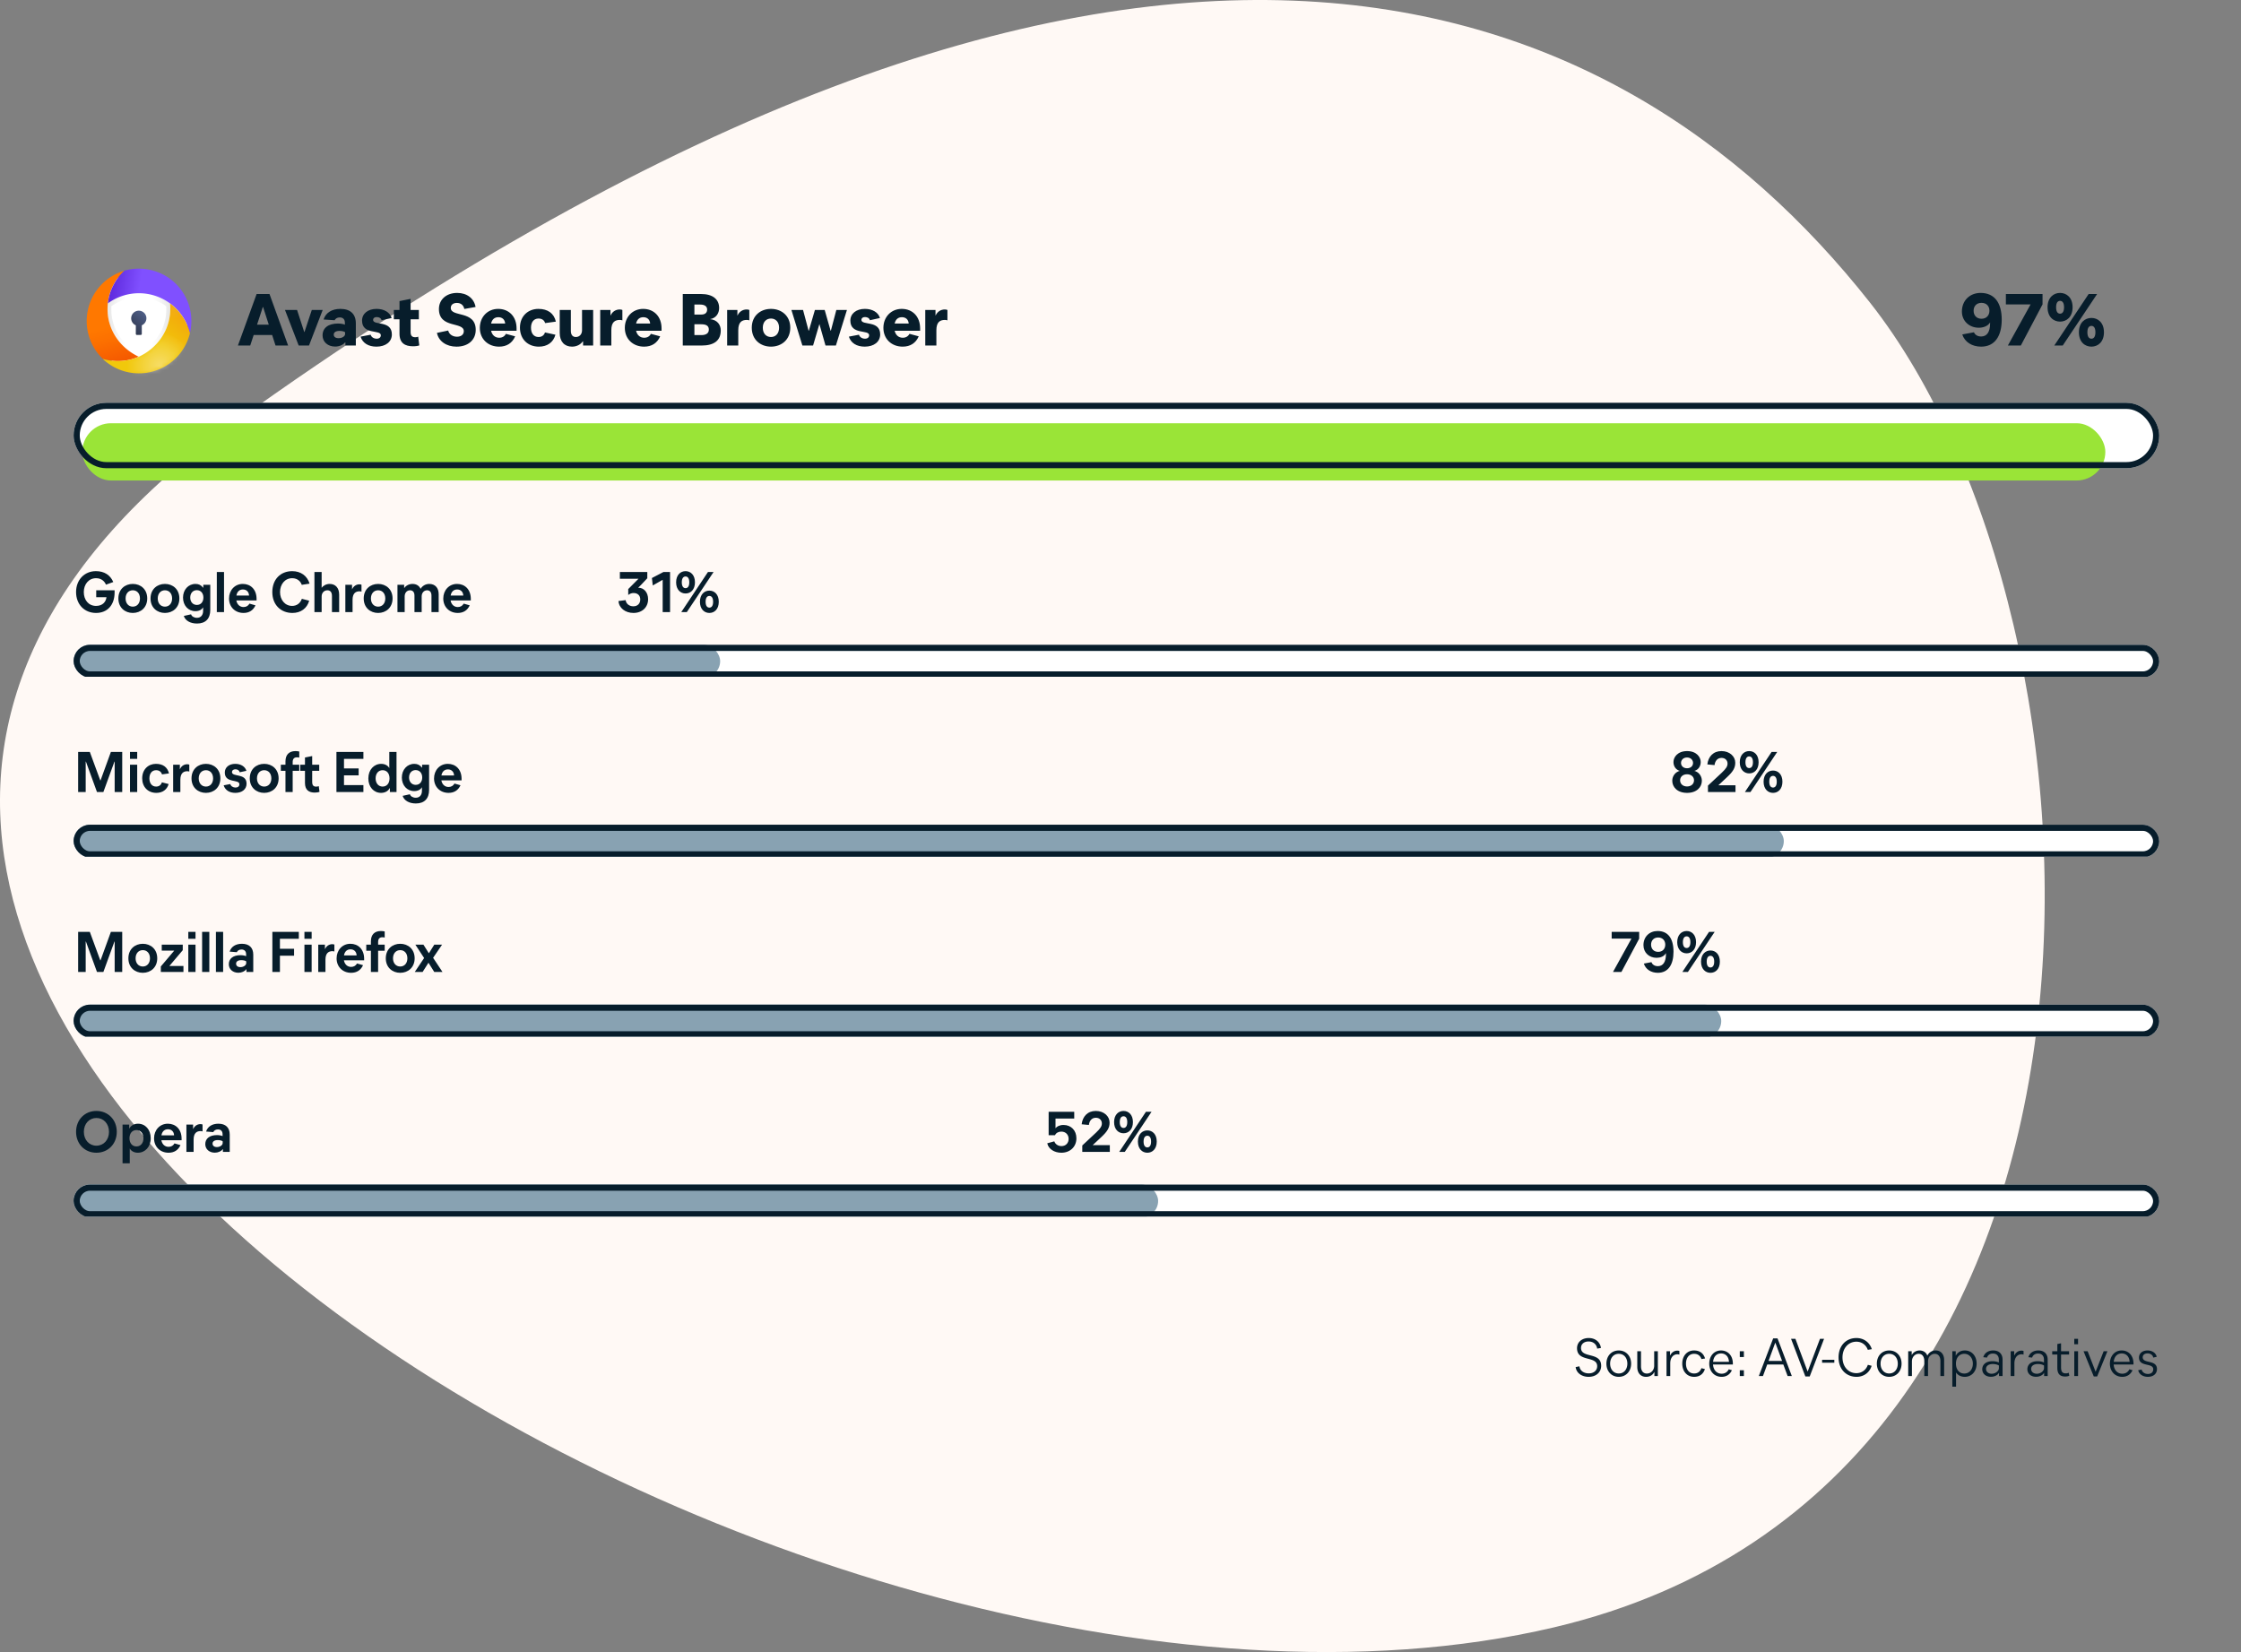 <svg width="548" height="404" fill="none" xmlns="http://www.w3.org/2000/svg"><rect width="100%" height="100%" fill="#808080" stroke="none"/><path d="M380.027 397.954C529.688 362.67 519.161 152.395 457.22 73.928 395.278-4.539 276.593-54.202 56.99 103.555c-189.233 135.938 138.024 338.016 323.037 294.399z" fill="#FFF9F5"/><path d="M484.323 71.63c-2.628 0-4.572 1.854-4.572 4.554 0 2.358 1.854 3.96 4.122 3.96 1.008 0 2.196-.324 2.772-1.296v.216c0 2.106-.756 3.222-2.196 3.222-1.008 0-1.548-.54-1.764-1.026l-2.844.522c.594 1.854 2.376 2.988 4.608 2.988 3.33 0 5.04-2.556 5.04-6.606 0-4.086-1.746-6.534-5.166-6.534zm.216 2.43c1.224 0 1.944.81 1.944 1.926 0 1.134-.72 1.962-1.944 1.962-1.206 0-1.926-.828-1.926-1.962 0-1.116.72-1.926 1.926-1.926zm14.93-2.16h-8.964v2.538h6.048L490.991 84.5h3.168l5.31-10.062V71.9zm4.291 6.75c1.566 0 3.06-1.116 3.06-3.51 0-2.394-1.494-3.51-3.06-3.51-1.584 0-3.06 1.116-3.06 3.51 0 2.394 1.476 3.51 3.06 3.51zm9.054-6.75h-2.07l-8.406 12.6h2.07l8.406-12.6zm-9.054 4.806c-.522 0-.972-.378-.972-1.566 0-1.188.45-1.566.972-1.566.504 0 .972.378.972 1.566 0 1.188-.468 1.566-.972 1.566zm7.668 8.064c1.566 0 3.06-1.116 3.06-3.51 0-2.394-1.494-3.51-3.06-3.51-1.584 0-3.06 1.116-3.06 3.51 0 2.394 1.476 3.51 3.06 3.51zm0-1.944c-.522 0-.99-.378-.99-1.566 0-1.188.468-1.566.99-1.566.504 0 .972.378.972 1.566 0 1.188-.468 1.566-.972 1.566zM70.456 84.5l-4.554-12.6h-3.15L58.18 84.5h3.006l.846-2.574h4.518l.828 2.574h3.078zm-6.12-9.414l1.386 4.302H62.86l1.404-4.302h.072zM75.56 84.5l3.348-8.694h-2.664l-1.782 5.364h-.072l-1.746-5.364h-2.952L73.04 84.5h2.52zm11.454 0v-5.418c0-2.286-1.332-3.546-3.78-3.546-2.088 0-3.582.936-4.104 2.592l2.7.18c.18-.36.594-.684 1.242-.684.792 0 1.26.468 1.26 1.26v.522c-.27-.162-1.008-.288-1.692-.288-2.34 0-3.762 1.062-3.762 2.898 0 1.602 1.278 2.736 3.096 2.736.954 0 1.98-.414 2.412-1.026h.072v.774h2.556zm-5.4-2.682c0-.558.522-.9 1.404-.9.594 0 1.17.144 1.368.324v.45c0 .54-.72 1.008-1.584 1.008-.756 0-1.188-.324-1.188-.882zm10.43 2.952c2.268 0 3.78-1.188 3.78-2.988 0-3.546-4.59-2.106-4.59-3.564 0-.414.342-.684.882-.684.612 0 1.08.288 1.188.774l2.466-.54c-.396-1.368-1.818-2.232-3.69-2.232-2.124 0-3.546 1.17-3.546 2.862 0 3.582 4.59 2.124 4.59 3.582 0 .522-.378.846-1.008.846-.72 0-1.314-.396-1.476-.972l-2.466.468c.486 1.566 1.908 2.448 3.87 2.448zm8.959-.09c.666 0 1.206-.09 1.53-.216l-.27-2.142c-.18.09-.396.144-.702.144-.756 0-1.152-.306-1.152-1.278v-3.114h2.016v-2.268h-2.016v-2.718l-2.718.54v2.178h-1.386v2.268h1.386v3.528c0 2.322 1.368 3.078 3.312 3.078zm10.631.09c2.844 0 4.698-1.638 4.698-4.104 0-4.842-6.102-3.024-6.102-5.364 0-.756.576-1.224 1.494-1.224.972 0 1.62.54 1.818 1.476l2.754-.486c-.378-2.088-2.088-3.438-4.5-3.438-2.646 0-4.464 1.62-4.464 3.942 0 4.842 6.084 3.024 6.084 5.418 0 .81-.648 1.35-1.674 1.35-1.08 0-1.944-.612-2.142-1.512l-2.754.576c.414 2.052 2.322 3.366 4.788 3.366zm14.342-2.52l-2.268-.612c-.306.612-.882.954-1.638.954-1.008 0-1.746-.648-1.98-1.71h6.228v-.558c0-2.97-1.908-4.788-4.5-4.788-2.556 0-4.482 1.944-4.482 4.644 0 2.718 1.998 4.59 4.716 4.59 1.854 0 3.204-.864 3.924-2.52zm-4.104-4.68c.9 0 1.584.54 1.656 1.548h-3.438c.234-1.062.882-1.548 1.782-1.548zm9.773-2.034c-2.412 0-4.5 1.674-4.5 4.59 0 2.79 1.908 4.644 4.626 4.644 2.034 0 3.528-1.026 4.05-2.916l-2.556-.558c-.198.666-.756 1.116-1.566 1.116-1.188 0-1.854-.9-1.854-2.268 0-1.35.666-2.25 1.854-2.25.81 0 1.404.414 1.602 1.116l2.628-.36c-.468-2.034-1.98-3.114-4.284-3.114zm13.401 8.964v-8.694h-2.718v4.95c0 1.026-.666 1.656-1.512 1.656-.774 0-1.224-.504-1.224-1.512v-5.094h-2.718v5.634c0 2.088 1.152 3.33 3.006 3.33 1.206 0 2.142-.576 2.61-1.278h.09V84.5h2.466zm1.726-8.694V84.5h2.718v-3.762c0-1.98.9-2.502 2.07-2.502.252 0 .468.036.63.108v-2.538c-.126-.072-.342-.126-.648-.126-.972 0-1.8.522-2.232 1.458h-.036v-1.332h-2.502zm14.659 6.444l-2.268-.612c-.306.612-.882.954-1.638.954-1.008 0-1.746-.648-1.98-1.71h6.228v-.558c0-2.97-1.908-4.788-4.5-4.788-2.556 0-4.482 1.944-4.482 4.644 0 2.718 1.998 4.59 4.716 4.59 1.854 0 3.204-.864 3.924-2.52zm-4.104-4.68c.9 0 1.584.54 1.656 1.548h-3.438c.234-1.062.882-1.548 1.782-1.548zm18.526-2.25c0-2.124-1.548-3.42-4.392-3.42h-4.5v12.6h4.572c3.15 0 4.716-1.278 4.716-3.69 0-1.368-.828-2.592-2.628-2.772 1.458-.216 2.232-1.404 2.232-2.718zm-4.662-.846c1.278 0 1.728.558 1.728 1.224 0 .738-.45 1.224-1.422 1.224h-1.692v-2.448h1.386zm2.142 6.138c0 .864-.648 1.332-1.836 1.332h-1.692v-2.646h1.674c1.278 0 1.854.414 1.854 1.314zm4.482-4.806V84.5h2.718v-3.762c0-1.98.9-2.502 2.07-2.502.252 0 .468.036.63.108v-2.538c-.126-.072-.342-.126-.648-.126-.972 0-1.8.522-2.232 1.458h-.036v-1.332h-2.502zm6.019 4.338c0 2.952 2.16 4.626 4.698 4.626 2.556 0 4.716-1.692 4.716-4.626s-2.16-4.608-4.716-4.608c-2.538 0-4.698 1.656-4.698 4.608zm2.7 0c0-1.404.828-2.25 1.998-2.25 1.152 0 1.98.846 1.98 2.25 0 1.422-.828 2.268-1.98 2.268-1.17 0-1.998-.846-1.998-2.268zm17.869 4.356l2.7-8.694h-2.592l-1.332 5.058h-.072l-1.44-5.058h-2.394l-1.476 5.058h-.072l-1.35-5.058h-2.844l2.682 8.694h2.61l1.548-5.256 1.494 5.256h2.538zm7.049.27c2.268 0 3.78-1.188 3.78-2.988 0-3.546-4.59-2.106-4.59-3.564 0-.414.342-.684.882-.684.612 0 1.08.288 1.188.774l2.466-.54c-.396-1.368-1.818-2.232-3.69-2.232-2.124 0-3.546 1.17-3.546 2.862 0 3.582 4.59 2.124 4.59 3.582 0 .522-.378.846-1.008.846-.72 0-1.314-.396-1.476-.972l-2.466.468c.486 1.566 1.908 2.448 3.87 2.448zm13.208-2.52l-2.268-.612c-.306.612-.882.954-1.638.954-1.008 0-1.746-.648-1.98-1.71h6.228v-.558c0-2.97-1.908-4.788-4.5-4.788-2.556 0-4.482 1.944-4.482 4.644 0 2.718 1.998 4.59 4.716 4.59 1.854 0 3.204-.864 3.924-2.52zm-4.104-4.68c.9 0 1.584.54 1.656 1.548h-3.438c.234-1.062.882-1.548 1.782-1.548zm5.704-1.764V84.5h2.718v-3.762c0-1.98.9-2.502 2.07-2.502.252 0 .468.036.63.108v-2.538c-.126-.072-.342-.126-.648-.126-.972 0-1.8.522-2.232 1.458h-.036v-1.332h-2.502z" fill="#071D2B"/><ellipse cx="33.997" cy="78.497" rx="11.799" ry="11.797" fill="#fff"/><path fill-rule="evenodd" clip-rule="evenodd" d="M33.945 86.142c-1.725-.835-3.144-1.93-4.223-3.255a10.893 10.893 0 01-2-3.814 11.996 11.996 0 01-.467-4.207c2.404-1.677 4.678-2.064 5.842-2.145h.016c.402-.032.682-.032.786-.032h.094c.103 0 .385.002.785.032h.023c1.163.082 3.436.47 5.837 2.145a11.936 11.936 0 01-.454 4.155 10.898 10.898 0 01-1.993 3.839c-1.082 1.337-2.51 2.44-4.246 3.282zm-.126-10.156a1.86 1.86 0 00-1.72 1.673v-.002a1.857 1.857 0 001.127 1.888v2.105c0 .142.115.256.256.256h.948a.256.256 0 00.256-.256v-2.102a1.86 1.86 0 00-.867-3.562z" fill="#fff"/><path fill-rule="evenodd" clip-rule="evenodd" d="M33.93 87.233c-4.505-2.098-7.712-6.553-7.636-11.793.005-.41.032-.815.081-1.22v-.035a12.843 12.843 0 0115.196.014c.048.468.07.938.067 1.407-.042 5.214-3.265 9.619-7.708 11.627zm-.834-14.513c-1.164.08-3.438.468-5.842 2.144a12 12 0 00.467 4.21 10.892 10.892 0 002 3.811c1.079 1.326 2.498 2.42 4.223 3.256 1.736-.842 3.164-1.945 4.246-3.282a10.899 10.899 0 001.992-3.84 11.93 11.93 0 00.455-4.155c-2.401-1.674-4.674-2.063-5.837-2.144h-.022c-.402-.032-.683-.032-.786-.032h-.094c-.104 0-.386.002-.786.032h-.016z" fill="url(#paint0_linear_1009_282094)"/><path d="M26.295 75.44c0-.41.032-.815.075-1.214v-.088a12.62 12.62 0 01.84-3.302 12.857 12.857 0 013.213-4.641l-.049.012-.119.044a12.829 12.829 0 00-5.12 21.505c.256.078.512.148.78.211 1.65.383 3.36.435 5.031.154.99-.16 1.957-.44 2.877-.837l.052-.025.028-.012.03-.014c-4.507-2.098-7.715-6.553-7.638-11.793z" fill="url(#paint1_linear_1009_282094)"/><path d="M37.661 66.243a12.85 12.85 0 00-7.226-.049 12.858 12.858 0 00-3.213 4.642 12.62 12.62 0 00-.798 2.984c-.016.105-.028.211-.041.317v.053a12.843 12.843 0 0115.196.009l.083.064c.128.1.265.202.393.307.79.64 1.502 1.37 2.121 2.175.088.117.174.235.256.352a12.741 12.741 0 012.01 4.392c1.593-6.608-2.265-13.307-8.78-15.246z" fill="url(#paint2_linear_1009_282094)"/><path d="M44.429 77.103l-.256-.352a12.899 12.899 0 00-2.514-2.483l-.083-.064c.047.468.07.938.067 1.408-.043 5.213-3.265 9.618-7.708 11.626l-.03.014-.029.012-.051.025a12.1 12.1 0 01-2.877.837 12.842 12.842 0 01-5.032-.154 10.623 10.623 0 01-.797-.211A12.838 12.838 0 0046.442 81.5a12.74 12.74 0 00-2.013-4.397z" fill="url(#paint3_linear_1009_282094)"/><path d="M33.215 79.545v2.103c0 .141.114.256.256.256h.948a.256.256 0 00.256-.256v-2.103a1.86 1.86 0 10-1.47 0h.01z" fill="url(#paint4_linear_1009_282094)"/><mask id="a" style="mask-type:luminance" maskUnits="userSpaceOnUse" x="25" y="74" width="22" height="18"><path d="M44.429 77.103l-.256-.352a12.899 12.899 0 00-2.514-2.483l-.083-.064c.047.468.07.938.067 1.408-.043 5.213-3.265 9.618-7.708 11.626l-.03.014-.029.012-.051.025a12.1 12.1 0 01-2.877.837 12.842 12.842 0 01-5.032-.154 10.623 10.623 0 01-.797-.211A12.838 12.838 0 0046.442 81.5a12.74 12.74 0 00-2.013-4.397z" fill="#fff"/></mask><g mask="url(#a)"><ellipse opacity=".17" cx="8.066" cy="8.074" rx="8.066" ry="8.074" transform="rotate(-.362 9796.98 -5305.473)" fill="url(#paint5_radial_1009_282094)"/><ellipse opacity=".2" cx="8.172" cy="8.181" rx="8.172" ry="8.181" transform="rotate(-.362 10710.504 -2227.41)" fill="url(#paint6_radial_1009_282094)"/><ellipse opacity=".38" cx="8.066" cy="8.074" rx="8.066" ry="8.074" transform="rotate(-.362 12912.376 -4820.49)" fill="url(#paint7_radial_1009_282094)"/><ellipse opacity=".05" cx="33.93" cy="73.851" rx="7.696" ry="5.485" fill="url(#paint8_radial_1009_282094)"/></g><rect x="18" y="98.5" width="510" height="16" rx="8" fill="#fff"/><rect x="20.125" y="103.5" width="494.7" height="14" rx="7" fill="#9AE437"/><rect x="18.75" y="99.25" width="508.5" height="14.5" rx="7.25" stroke="#071D2B" stroke-width="1.5"/><g clip-path="url(#clip0_1009_282094)"><rect x="18" y="157.682" width="510" height="8" rx="4" fill="#fff"/><rect x="18" y="157.682" width="158.1" height="8" rx="4" fill="#88A2B2"/><rect x="18.75" y="158.432" width="508.5" height="6.5" rx="3.25" stroke="#071D2B" stroke-width="1.5"/><path d="M154.898 149.892c2.156 0 3.584-1.414 3.584-3.36 0-1.624-.994-2.8-2.338-2.8-.014 0-.056 0-.056.014v-.056c.14-.112.308-.294.588-.574l1.61-1.708v-1.526h-6.706v1.652h4.55l-2.506 2.52v1.442c.42-.322.826-.476 1.302-.476 1.008 0 1.638.588 1.638 1.568 0 .994-.63 1.68-1.694 1.68-.994 0-1.778-.616-1.876-1.512l-1.75.224c.098 1.68 1.638 2.912 3.654 2.912zm4.516-8.54l.21 1.82 2.422-1.386v7.896h1.806v-9.8h-1.624l-2.814 1.47zm8.23 3.78c1.232 0 2.296-.924 2.296-2.73s-1.064-2.73-2.296-2.73c-1.232 0-2.31.924-2.31 2.73s1.078 2.73 2.31 2.73zm6.846-5.25h-1.372l-6.524 9.8h1.358l6.538-9.8zm-6.846 3.948c-.518 0-.924-.406-.924-1.428 0-1.022.406-1.428.924-1.428.504 0 .91.406.91 1.428 0 1.022-.406 1.428-.91 1.428zm5.824 6.062c1.232 0 2.296-.924 2.296-2.73s-1.064-2.73-2.296-2.73c-1.232 0-2.31.924-2.31 2.73s1.078 2.73 2.31 2.73zm0-1.302c-.518 0-.924-.406-.924-1.428 0-1.022.406-1.428.924-1.428.504 0 .91.406.91 1.428 0 1.022-.406 1.428-.91 1.428zm-145.766-6.258c-.756-1.736-2.212-2.66-4.256-2.66-2.8 0-4.844 2.128-4.844 5.11 0 3.01 2.03 5.11 4.886 5.11 2.772 0 4.508-1.932 4.536-4.942v-.602H23.53v1.694h2.506c-.126 1.134-.938 2.128-2.548 2.128-1.876 0-2.996-1.498-2.996-3.388 0-1.876 1.176-3.388 3.01-3.388 1.4 0 2.142.896 2.408 1.582l1.792-.644zm1.245 4.018c0 2.24 1.61 3.542 3.528 3.542s3.528-1.316 3.528-3.542c0-2.254-1.61-3.556-3.528-3.556s-3.528 1.302-3.528 3.556zm1.764 0c0-1.218.728-2.002 1.764-2.002s1.75.784 1.75 2.002c0 1.204-.714 2.002-1.75 2.002s-1.764-.798-1.764-2.002zm6.097 0c0 2.24 1.61 3.542 3.528 3.542s3.528-1.316 3.528-3.542c0-2.254-1.61-3.556-3.528-3.556s-3.528 1.302-3.528 3.556zm1.764 0c0-1.218.728-2.002 1.764-2.002s1.75.784 1.75 2.002c0 1.204-.714 2.002-1.75 2.002s-1.764-.798-1.764-2.002zm6.182-.21c0 1.918 1.274 3.318 3.024 3.318.868 0 1.568-.35 1.89-.952v.882c0 1.05-.574 1.694-1.512 1.694-.7 0-1.302-.364-1.428-.854l-1.778.392c.336 1.12 1.568 1.862 3.22 1.862 2.086 0 3.248-1.176 3.248-3.332v-6.146H49.71v.7h-.056c-.49-.63-1.064-.91-1.848-.91-1.764 0-3.052 1.428-3.052 3.346zm1.764-.014c0-1.078.658-1.806 1.61-1.806.966 0 1.61.728 1.61 1.806s-.63 1.806-1.596 1.806c-.952 0-1.624-.728-1.624-1.806zm6.5-6.244v9.8h1.765v-9.8h-1.764zm9.454 8.148l-1.47-.42c-.28.518-.784.84-1.442.84-.924 0-1.596-.644-1.764-1.61h4.942v-.42c-.014-2.296-1.47-3.626-3.36-3.626-1.96 0-3.374 1.54-3.374 3.57 0 2.044 1.47 3.528 3.542 3.528 1.372 0 2.366-.63 2.926-1.862zm-3.066-3.878c.784 0 1.442.476 1.498 1.484H57.81c.182-.994.77-1.484 1.596-1.484zm7.184.644c0 3.108 2.086 5.096 4.914 5.096 2.044 0 3.584-1.12 4.102-2.996l-1.792-.462c-.392 1.092-1.246 1.736-2.38 1.736-1.764 0-2.954-1.498-2.954-3.388 0-1.876 1.176-3.388 2.968-3.388 1.344 0 2.1.854 2.338 1.624l1.918-.294c-.588-1.932-2.156-3.052-4.256-3.052-2.828 0-4.858 1.988-4.858 5.124zm10.3-4.914v9.8h1.764v-3.836c0-.896.63-1.498 1.4-1.498.714 0 1.12.462 1.12 1.386v3.948h1.764v-4.27c0-1.638-.896-2.618-2.338-2.618-.84 0-1.596.448-1.946.952v-3.864H76.89zm7.56 3.122v6.678h1.764v-2.996c0-1.568.728-2.086 1.694-2.086.168 0 .364.028.49.084v-1.694c-.098-.056-.28-.098-.504-.098-.77 0-1.442.434-1.778 1.19h-.028v-1.078H84.45zm4.49 3.346c0 2.24 1.61 3.542 3.527 3.542 1.918 0 3.528-1.316 3.528-3.542 0-2.254-1.61-3.556-3.528-3.556s-3.528 1.302-3.528 3.556zm1.763 0c0-1.218.728-2.002 1.764-2.002s1.75.784 1.75 2.002c0 1.204-.714 2.002-1.75 2.002s-1.764-.798-1.764-2.002zm16.57 3.332v-4.368c0-1.554-.868-2.52-2.31-2.52-.938 0-1.722.518-2.114 1.204-.308-.714-.994-1.204-1.974-1.204-.91 0-1.666.462-2.016 1.008h-.028v-.798h-1.639v6.678h1.765v-3.85c0-.868.56-1.484 1.302-1.484.7 0 1.092.462 1.092 1.316v4.018h1.764v-3.85c0-.854.56-1.484 1.316-1.484.7 0 1.078.462 1.078 1.316v4.018h1.764zm7.589-1.652l-1.47-.42c-.28.518-.784.84-1.442.84-.924 0-1.596-.644-1.764-1.61h4.942v-.42c-.014-2.296-1.47-3.626-3.36-3.626-1.96 0-3.374 1.54-3.374 3.57 0 2.044 1.47 3.528 3.542 3.528 1.372 0 2.366-.63 2.926-1.862zm-3.066-3.878c.784 0 1.442.476 1.498 1.484H110.2c.182-.994.77-1.484 1.596-1.484z" fill="#071D2B"/></g><g clip-path="url(#clip1_1009_282094)"><rect x="18" y="201.682" width="510" height="8" rx="4" fill="#fff"/><rect x="18" y="201.682" width="418.2" height="8" rx="4" fill="#88A2B2"/><rect x="18.75" y="202.432" width="508.5" height="6.5" rx="3.25" stroke="#071D2B" stroke-width="1.5"/><path d="M412.55 193.892c2.366 0 3.612-1.414 3.612-2.968 0-1.232-.854-2.184-1.834-2.408.952-.252 1.554-1.106 1.554-2.17 0-1.19-1.008-2.674-3.332-2.674-2.31 0-3.332 1.484-3.332 2.674 0 1.064.602 1.904 1.554 2.17-.994.224-1.848 1.176-1.848 2.408 0 1.554 1.246 2.968 3.626 2.968zm-.014-6.02c-.924 0-1.47-.588-1.47-1.302 0-.616.462-1.33 1.47-1.33s1.47.714 1.47 1.33c0 .714-.532 1.302-1.47 1.302zm0 4.452c-1.022 0-1.694-.644-1.694-1.498 0-.882.7-1.484 1.694-1.484s1.708.602 1.708 1.484c0 .854-.672 1.498-1.708 1.498zm5.118-.21v1.568h6.734v-1.652h-4.186l2.114-1.974c1.47-1.372 2.016-2.268 2.016-3.542 0-1.54-1.386-2.842-3.374-2.842-2.002 0-3.234 1.358-3.458 3.262l1.764.168c.126-.994.686-1.764 1.708-1.764.938 0 1.47.644 1.47 1.386 0 .672-.35 1.232-1.386 2.212l-3.402 3.178zm10.089-2.982c1.232 0 2.296-.924 2.296-2.73s-1.064-2.73-2.296-2.73c-1.232 0-2.31.924-2.31 2.73s1.078 2.73 2.31 2.73zm6.846-5.25h-1.372l-6.524 9.8h1.358l6.538-9.8zm-6.846 3.948c-.518 0-.924-.406-.924-1.428 0-1.022.406-1.428.924-1.428.504 0 .91.406.91 1.428 0 1.022-.406 1.428-.91 1.428zm5.824 6.062c1.232 0 2.296-.924 2.296-2.73s-1.064-2.73-2.296-2.73c-1.232 0-2.31.924-2.31 2.73s1.078 2.73 2.31 2.73zm0-1.302c-.518 0-.924-.406-.924-1.428 0-1.022.406-1.428.924-1.428.504 0 .91.406.91 1.428 0 1.022-.406 1.428-.91 1.428zm-403.681 1.092v-9.8h-2.772l-2.534 6.972h-.056l-2.562-6.972h-2.856v9.8h1.848v-7.434h.056l2.702 7.434h1.568l2.702-7.434h.056v7.434h1.848zm3.664-8.106v-1.694h-1.764v1.694h1.764zm0 8.106v-6.678h-1.764v6.678h1.764zm4.581-6.888c-1.862 0-3.36 1.358-3.36 3.542 0 2.086 1.386 3.556 3.458 3.556 1.498 0 2.604-.77 3.01-2.156l-1.652-.42c-.196.63-.672 1.036-1.414 1.036-1.05 0-1.638-.84-1.638-2.002 0-1.176.588-2.002 1.638-2.002.742 0 1.246.378 1.442 1.022l1.708-.238c-.378-1.526-1.47-2.338-3.192-2.338zm4.21.21v6.678h1.764v-2.996c0-1.568.728-2.086 1.694-2.086.168 0 .364.028.49.084v-1.694c-.098-.056-.28-.098-.504-.098-.77 0-1.442.434-1.778 1.19h-.028v-1.078h-1.638zm4.489 3.346c0 2.24 1.61 3.542 3.528 3.542s3.528-1.316 3.528-3.542c0-2.254-1.61-3.556-3.528-3.556s-3.528 1.302-3.528 3.556zm1.764 0c0-1.218.728-2.002 1.764-2.002s1.75.784 1.75 2.002c0 1.204-.714 2.002-1.75 2.002s-1.764-.798-1.764-2.002zm8.953 3.542c1.638 0 2.744-.882 2.744-2.24 0-2.688-3.57-1.54-3.57-2.856 0-.378.308-.672.854-.672.532 0 .952.294 1.036.728l1.638-.35c-.28-1.022-1.344-1.708-2.716-1.708-1.526 0-2.562.854-2.562 2.128 0 2.702 3.57 1.554 3.57 2.856 0 .49-.35.812-.952.812-.616 0-1.134-.336-1.274-.854l-1.624.308c.364 1.176 1.414 1.848 2.856 1.848zm3.529-3.542c0 2.24 1.61 3.542 3.528 3.542s3.528-1.316 3.528-3.542c0-2.254-1.61-3.556-3.528-3.556s-3.528 1.302-3.528 3.556zm1.764 0c0-1.218.728-2.002 1.764-2.002s1.75.784 1.75 2.002c0 1.204-.714 2.002-1.75 2.002s-1.764-.798-1.764-2.002zm5.833-1.848h1.134v5.18h1.764v-5.18h1.61v-1.498h-1.61v-.658c0-.728.322-1.148 1.036-1.148.196 0 .392.028.574.07v-1.484c-.168-.056-.532-.112-.924-.112-1.596 0-2.45.924-2.45 2.52v.812h-1.134v1.498zm8.311 5.32c.504 0 .91-.084 1.148-.182l-.182-1.4c-.154.07-.35.126-.616.126-.658 0-.994-.28-.994-1.176v-2.688h1.722v-1.498H76.34v-2.114l-1.764.35v1.764h-1.148v1.498h1.148v2.968c0 1.764 1.008 2.352 2.408 2.352zm11.88-9.94H82.27v9.8h6.594v-1.694h-4.746v-2.38h3.584v-1.694h-3.584v-2.338h4.746v-1.694zm1.21 6.468c0 2.114 1.33 3.542 3.108 3.542.798 0 1.68-.322 2.114-1.162h.042v.952h1.624v-9.8h-1.764v3.948c-.308-.574-1.008-1.036-1.974-1.036-1.764 0-3.15 1.428-3.15 3.556zm1.778 0c0-1.148.644-2.002 1.708-2.002s1.694.826 1.694 2.002c0 1.162-.63 2.002-1.694 2.002-1.05 0-1.708-.854-1.708-2.002zm6.413-.21c0 1.918 1.274 3.318 3.024 3.318.868 0 1.568-.35 1.89-.952v.882c0 1.05-.574 1.694-1.512 1.694-.7 0-1.302-.364-1.428-.854l-1.778.392c.336 1.12 1.568 1.862 3.22 1.862 2.086 0 3.248-1.176 3.248-3.332v-6.146h-1.708v.7h-.056c-.49-.63-1.064-.91-1.848-.91-1.764 0-3.052 1.428-3.052 3.346zm1.764-.014c0-1.078.658-1.806 1.61-1.806.966 0 1.61.728 1.61 1.806s-.63 1.806-1.596 1.806c-.952 0-1.624-.728-1.624-1.806zm12.577 1.904l-1.47-.42c-.28.518-.784.84-1.442.84-.924 0-1.596-.644-1.764-1.61h4.942v-.42c-.014-2.296-1.47-3.626-3.36-3.626-1.96 0-3.374 1.54-3.374 3.57 0 2.044 1.47 3.528 3.542 3.528 1.372 0 2.366-.63 2.926-1.862zm-3.066-3.878c.784 0 1.442.476 1.498 1.484h-3.094c.182-.994.77-1.484 1.596-1.484z" fill="#071D2B"/></g><g clip-path="url(#clip2_1009_282094)"><rect x="18" y="245.682" width="510" height="8" rx="4" fill="#fff"/><rect x="18" y="245.682" width="402.9" height="8" rx="4" fill="#88A2B2"/><rect x="18.75" y="246.432" width="508.5" height="6.5" rx="3.25" stroke="#071D2B" stroke-width="1.5"/><path d="M400.832 227.882h-6.721v1.652h4.831l-4.508 8.148h2.058l4.34-8.134v-1.666zm4.506-.21c-2.002 0-3.458 1.414-3.458 3.458 0 1.834 1.4 3.094 3.206 3.094.896 0 1.848-.308 2.282-1.148.014.084.014.168.014.238 0 1.918-.7 2.954-1.988 2.954-.896 0-1.4-.504-1.568-.98l-1.848.35c.434 1.4 1.764 2.254 3.416 2.254 2.52 0 3.836-1.974 3.836-5.152 0-3.234-1.33-5.068-3.892-5.068zm.14 1.582c1.092 0 1.736.756 1.736 1.75 0 1.008-.644 1.764-1.736 1.764s-1.736-.756-1.736-1.764c0-.994.644-1.75 1.736-1.75zm6.967 3.878c1.232 0 2.296-.924 2.296-2.73s-1.064-2.73-2.296-2.73c-1.232 0-2.31.924-2.31 2.73s1.078 2.73 2.31 2.73zm6.846-5.25h-1.372l-6.524 9.8h1.358l6.538-9.8zm-6.846 3.948c-.518 0-.924-.406-.924-1.428 0-1.022.406-1.428.924-1.428.504 0 .91.406.91 1.428 0 1.022-.406 1.428-.91 1.428zm5.824 6.062c1.232 0 2.296-.924 2.296-2.73s-1.064-2.73-2.296-2.73c-1.232 0-2.31.924-2.31 2.73s1.078 2.73 2.31 2.73zm0-1.302c-.518 0-.924-.406-.924-1.428 0-1.022.406-1.428.924-1.428.504 0 .91.406.91 1.428 0 1.022-.406 1.428-.91 1.428zm-388.383 1.092v-9.8h-2.772l-2.534 6.972h-.056l-2.562-6.972h-2.856v9.8h1.848v-7.434h.056l2.702 7.434h1.568l2.702-7.434h.056v7.434h1.848zm1.508-3.332c0 2.24 1.61 3.542 3.528 3.542s3.528-1.316 3.528-3.542c0-2.254-1.61-3.556-3.528-3.556s-3.528 1.302-3.528 3.556zm1.764 0c0-1.218.728-2.002 1.764-2.002s1.75.784 1.75 2.002c0 1.204-.714 2.002-1.75 2.002s-1.764-.798-1.764-2.002zm11.533-3.346h-5.138v1.47h3.052l-3.276 3.864v1.344h5.53v-1.456h-3.444l3.276-3.864v-1.358zm3.119-1.428v-1.694h-1.764v1.694h1.764zm0 8.106v-6.678h-1.764v6.678h1.764zm1.613-9.8v9.8h1.764v-9.8h-1.764zm3.377 0v9.8h1.764v-9.8H52.8zm9.13 9.8v-4.228c0-1.708-.993-2.66-2.771-2.66-1.526 0-2.618.7-3.01 1.918l1.764.14c.154-.364.532-.658 1.134-.658.714 0 1.134.42 1.134 1.148v.49c-.224-.126-.798-.252-1.372-.252-1.778 0-2.856.826-2.856 2.212 0 1.218.966 2.086 2.338 2.086.798 0 1.596-.35 1.918-.854h.056v.658h1.666zm-4.2-2.03c0-.518.463-.854 1.275-.854.518 0 1.008.126 1.204.294v.434c0 .518-.658.98-1.414.98-.672 0-1.064-.336-1.064-.854zm15.34-7.77h-6.468v9.8h1.848v-3.976h3.458v-1.694H68.45v-2.436h4.62v-1.694zm3.137 1.694v-1.694h-1.764v1.694h1.764zm0 8.106v-6.678h-1.764v6.678h1.764zm1.613-6.678v6.678h1.764v-2.996c0-1.568.727-2.086 1.694-2.086.167 0 .363.028.49.084v-1.694c-.099-.056-.28-.098-.505-.098-.77 0-1.442.434-1.778 1.19h-.028v-1.078H77.82zm10.956 5.026l-1.47-.42c-.28.518-.784.84-1.442.84-.924 0-1.596-.644-1.764-1.61h4.942v-.42c-.014-2.296-1.47-3.626-3.36-3.626-1.96 0-3.374 1.54-3.374 3.57 0 2.044 1.47 3.528 3.542 3.528 1.372 0 2.366-.63 2.926-1.862zm-3.066-3.878c.784 0 1.442.476 1.498 1.484h-3.094c.182-.994.77-1.484 1.596-1.484zm3.854.35h1.134v5.18h1.764v-5.18h1.61v-1.498h-1.61v-.658c0-.728.322-1.148 1.035-1.148.197 0 .392.028.575.07v-1.484c-.169-.056-.532-.112-.925-.112-1.596 0-2.45.924-2.45 2.52v.812h-1.133v1.498zm4.776 1.848c0 2.24 1.61 3.542 3.528 3.542s3.528-1.316 3.528-3.542c0-2.254-1.61-3.556-3.528-3.556s-3.528 1.302-3.528 3.556zm1.764 0c0-1.218.728-2.002 1.764-2.002s1.75.784 1.75 2.002c0 1.204-.714 2.002-1.75 2.002s-1.764-.798-1.764-2.002zm12.099 3.332l-2.296-3.458 2.198-3.22h-1.904l-1.33 2.114-1.33-2.114h-1.974l2.142 3.276-2.282 3.402h1.918l1.428-2.254 1.414 2.254h2.016z" fill="#071D2B"/></g><g clip-path="url(#clip3_1009_282094)"><rect x="18" y="289.682" width="510" height="8" rx="4" fill="#fff"/><rect x="18" y="289.682" width="265.2" height="8" rx="4" fill="#88A2B2"/><rect x="18.75" y="290.432" width="508.5" height="6.5" rx="3.25" stroke="#071D2B" stroke-width="1.5"/><path d="M259.536 281.892c2.156 0 3.682-1.47 3.682-3.528 0-1.918-1.288-3.262-3.15-3.262-.98 0-1.638.378-1.96.798v-2.366h4.578v-1.652h-6.258v5.726h1.554c.252-.56.84-.882 1.54-.882 1.064 0 1.792.728 1.792 1.792 0 .994-.686 1.75-1.75 1.75-.798 0-1.498-.434-1.75-1.162l-1.722.476c.266 1.372 1.708 2.31 3.444 2.31zm5.118-1.778v1.568h6.734v-1.652h-4.186l2.114-1.974c1.47-1.372 2.016-2.268 2.016-3.542 0-1.54-1.386-2.842-3.374-2.842-2.002 0-3.234 1.358-3.458 3.262l1.764.168c.126-.994.686-1.764 1.708-1.764.938 0 1.47.644 1.47 1.386 0 .672-.35 1.232-1.386 2.212l-3.402 3.178zm10.089-2.982c1.232 0 2.296-.924 2.296-2.73s-1.064-2.73-2.296-2.73c-1.232 0-2.31.924-2.31 2.73s1.078 2.73 2.31 2.73zm6.846-5.25h-1.372l-6.524 9.8h1.358l6.538-9.8zm-6.846 3.948c-.518 0-.924-.406-.924-1.428 0-1.022.406-1.428.924-1.428.504 0 .91.406.91 1.428 0 1.022-.406 1.428-.91 1.428zm5.824 6.062c1.232 0 2.296-.924 2.296-2.73s-1.064-2.73-2.296-2.73c-1.232 0-2.31.924-2.31 2.73s1.078 2.73 2.31 2.73zm0-1.302c-.518 0-.924-.406-.924-1.428 0-1.022.406-1.428.924-1.428.504 0 .91.406.91 1.428 0 1.022-.406 1.428-.91 1.428zm-252.011-3.808c0-2.982-2.142-5.11-4.984-5.11-2.828 0-4.97 2.128-4.97 5.11s2.142 5.11 4.97 5.11c2.842 0 4.984-2.128 4.984-5.11zm-1.904 0c0 2.002-1.33 3.388-3.08 3.388-1.736 0-3.066-1.386-3.066-3.388s1.33-3.388 3.066-3.388c1.75 0 3.08 1.386 3.08 3.388zm10.204 1.568c0-2.128-1.33-3.556-3.108-3.556-.798 0-1.68.336-2.128 1.176h-.028v-.966h-1.624v9.478h1.764v-3.626c.308.574 1.008 1.036 1.974 1.036 1.764 0 3.15-1.414 3.15-3.542zm-1.778 0c0 1.134-.644 2.002-1.708 2.002s-1.708-.84-1.708-2.002c0-1.176.644-2.002 1.708-2.002 1.05 0 1.708.854 1.708 2.002zm9.06 1.68l-1.47-.42c-.28.518-.784.84-1.442.84-.924 0-1.596-.644-1.764-1.61h4.942v-.42c-.014-2.296-1.47-3.626-3.36-3.626-1.96 0-3.374 1.54-3.374 3.57 0 2.044 1.47 3.528 3.542 3.528 1.372 0 2.366-.63 2.926-1.862zm-3.066-3.878c.784 0 1.442.476 1.498 1.484h-3.094c.182-.994.77-1.484 1.596-1.484zm4.51-1.148v6.678h1.763v-2.996c0-1.568.728-2.086 1.694-2.086.168 0 .364.028.49.084v-1.694c-.098-.056-.28-.098-.504-.098-.77 0-1.442.434-1.778 1.19h-.028v-1.078h-1.638zm10.593 6.678v-4.228c0-1.708-.994-2.66-2.772-2.66-1.526 0-2.618.7-3.01 1.918l1.764.14c.154-.364.532-.658 1.134-.658.714 0 1.134.42 1.134 1.148v.49c-.224-.126-.798-.252-1.372-.252-1.778 0-2.856.826-2.856 2.212 0 1.218.966 2.086 2.338 2.086.798 0 1.596-.35 1.918-.854h.056v.658h1.666zm-4.2-2.03c0-.518.462-.854 1.274-.854.518 0 1.008.126 1.204.294v.434c0 .518-.658.98-1.414.98-.672 0-1.064-.336-1.064-.854z" fill="#071D2B"/></g><path d="M388.47 336.695c1.768 0 3.068-1.053 3.068-2.704 0-3.471-4.927-1.742-4.927-4.355 0-1.014.819-1.586 1.833-1.586 1.235 0 1.976.754 2.119 1.742l.923-.156c-.195-1.378-1.287-2.431-3.003-2.431-1.612 0-2.847.975-2.847 2.496 0 3.471 4.927 1.755 4.927 4.394 0 1.053-.845 1.755-2.067 1.755-1.027 0-2.106-.507-2.275-1.729l-.923.182c.208 1.612 1.69 2.392 3.172 2.392zm4.351-3.224c0 1.911 1.274 3.224 3.016 3.224s3.029-1.313 3.029-3.224c0-1.924-1.287-3.224-3.029-3.224s-3.016 1.3-3.016 3.224zm.91 0c0-1.378.819-2.405 2.106-2.405 1.3 0 2.106 1.027 2.106 2.405 0 1.365-.806 2.405-2.106 2.405-1.287 0-2.106-1.04-2.106-2.405zm11.671 3.029v-6.058h-.897v3.51c0 1.118-.767 1.937-1.794 1.937-.897 0-1.43-.65-1.43-1.781v-3.666h-.91v3.861c0 1.469.832 2.392 2.158 2.392.897 0 1.638-.442 1.976-1.144h.052v.949h.845zm2.119-6.058v6.058h.91v-3.094c0-1.378.715-2.223 1.729-2.223.195 0 .377.026.507.091v-.897a1.31 1.31 0 00-.507-.091c-.741 0-1.417.455-1.729 1.157h-.052v-1.001h-.858zm6.721-.195c-1.729 0-2.873 1.352-2.873 3.224 0 1.82 1.105 3.224 2.912 3.224 1.313 0 2.236-.676 2.626-1.898l-.858-.221c-.286.806-.858 1.3-1.781 1.3-1.3 0-1.989-1.053-1.989-2.405 0-1.339.689-2.405 1.989-2.405.923 0 1.508.481 1.794 1.287l.884-.143c-.39-1.287-1.313-1.963-2.704-1.963zm9.266 4.836l-.767-.234c-.351.702-.949 1.079-1.729 1.079-1.261 0-2.041-.949-2.119-2.249h4.849v-.312c-.052-2.067-1.378-3.12-2.886-3.12-1.781 0-2.886 1.43-2.886 3.237 0 1.82 1.196 3.211 3.029 3.211 1.157 0 2.028-.572 2.509-1.612zm-2.639-4.108c.936 0 1.833.598 1.924 2.054h-3.887c.117-1.248.819-2.054 1.963-2.054zm4.567.884h1.001v-1.417h-1.001v1.417zm0 4.641h1.001v-1.417h-1.001v1.417zm12.726 0l-3.497-9.204h-1.066l-3.51 9.204h1.014l1.04-2.821h3.939l1.053 2.821h1.027zm-4.017-8.112l1.638 4.42h-3.315l1.625-4.42h.052zm8.391 8.216l3.51-9.204h-1.001l-2.99 7.943h-.052l-2.964-7.943h-1.066l3.497 9.204h1.066zm3.027-3.367h2.99v-.715h-2.99v.715zm4.024-1.287c0 2.899 1.898 4.745 4.394 4.745 1.781 0 3.211-1.053 3.692-2.704l-.923-.234c-.429 1.261-1.482 2.041-2.808 2.041-1.95 0-3.393-1.586-3.393-3.848 0-2.262 1.443-3.848 3.406-3.848 1.404 0 2.405.884 2.782 1.989l.988-.156c-.546-1.69-1.976-2.73-3.77-2.73-2.509 0-4.368 1.846-4.368 4.745zm9.364 1.521c0 1.911 1.274 3.224 3.016 3.224s3.029-1.313 3.029-3.224c0-1.924-1.287-3.224-3.029-3.224s-3.016 1.3-3.016 3.224zm.91 0c0-1.378.819-2.405 2.106-2.405 1.3 0 2.106 1.027 2.106 2.405 0 1.365-.806 2.405-2.106 2.405-1.287 0-2.106-1.04-2.106-2.405zm15.544 3.029v-3.913c0-1.443-.819-2.34-2.08-2.34-.91 0-1.625.481-2.041 1.274-.221-.754-.975-1.274-1.872-1.274-.858 0-1.573.468-1.885 1.066h-.052v-.871h-.858v6.058h.91v-3.588c0-1.04.728-1.846 1.651-1.846.858 0 1.378.676 1.378 1.794v3.64h.91v-3.588c0-1.04.728-1.846 1.638-1.846.871 0 1.391.676 1.391 1.794v3.64h.91zm7.945-3.029c0-1.898-1.196-3.224-2.886-3.224-.962 0-1.768.442-2.197 1.261h-.026v-1.066h-.832v8.658h.91v-3.484c.403.663 1.196 1.079 2.132 1.079 1.677 0 2.899-1.326 2.899-3.224zm-.923 0c0 1.339-.806 2.418-2.093 2.418-1.261 0-2.041-1.001-2.041-2.418 0-1.417.78-2.405 2.041-2.405 1.222 0 2.093 1.014 2.093 2.405zm7.267 3.029v-4.004c0-1.404-.858-2.249-2.288-2.249-1.222 0-2.132.611-2.431 1.651l.91.091c.208-.624.728-.988 1.456-.988.91 0 1.443.559 1.443 1.495v.702c-.325-.182-.91-.325-1.56-.325-1.521 0-2.496.78-2.496 1.963 0 1.092.858 1.846 2.119 1.846.858 0 1.612-.364 1.95-.949h.026v.767h.871zm-4.043-1.742c0-.728.624-1.196 1.664-1.196.572 0 1.144.143 1.482.364v.637c0 .715-.845 1.378-1.768 1.378-.806 0-1.378-.481-1.378-1.183zm6.027-4.316v6.058h.91v-3.094c0-1.378.715-2.223 1.729-2.223.195 0 .377.026.507.091v-.897a1.31 1.31 0 00-.507-.091c-.741 0-1.417.455-1.729 1.157h-.052v-1.001h-.858zm9.048 6.058v-4.004c0-1.404-.858-2.249-2.288-2.249-1.222 0-2.132.611-2.431 1.651l.91.091c.208-.624.728-.988 1.456-.988.91 0 1.443.559 1.443 1.495v.702c-.325-.182-.91-.325-1.56-.325-1.521 0-2.496.78-2.496 1.963 0 1.092.858 1.846 2.119 1.846.858 0 1.612-.364 1.95-.949h.026v.767h.871zm-4.043-1.742c0-.728.624-1.196 1.664-1.196.572 0 1.144.143 1.482.364v.637c0 .715-.845 1.378-1.768 1.378-.806 0-1.378-.481-1.378-1.183zm8.302 1.859c.429 0 .819-.078 1.027-.195l-.143-.741c-.156.104-.416.169-.728.169-.793 0-1.144-.403-1.144-1.482v-3.133h1.963v-.793h-1.963v-1.95l-.91.182v1.768h-1.248v.793h1.248v3.289c0 1.508.715 2.093 1.898 2.093zm3.168-7.891V327.4h-.923v1.326h.923zm0 7.774v-6.058h-.923v6.058h.923zm4.672.104l2.509-6.162h-.923l-1.95 4.979h-.026l-1.937-4.979h-1.001l2.496 6.162h.832zm8.653-1.521l-.767-.234c-.351.702-.949 1.079-1.729 1.079-1.261 0-2.041-.949-2.119-2.249h4.849v-.312c-.052-2.067-1.378-3.12-2.886-3.12-1.781 0-2.886 1.43-2.886 3.237 0 1.82 1.196 3.211 3.029 3.211 1.157 0 2.028-.572 2.509-1.612zm-2.639-4.108c.936 0 1.833.598 1.924 2.054h-3.887c.117-1.248.819-2.054 1.963-2.054zm6.387 5.72c1.3 0 2.223-.715 2.223-1.898 0-2.379-3.484-1.235-3.484-2.873 0-.507.377-.962 1.196-.962.715 0 1.3.429 1.365 1.027l.858-.182c-.156-.897-1.079-1.56-2.236-1.56-1.235 0-2.093.689-2.093 1.742 0 2.379 3.484 1.209 3.484 2.86 0 .65-.429 1.144-1.287 1.144-.78 0-1.391-.403-1.56-1.079l-.832.169c.221.988 1.144 1.612 2.366 1.612z" fill="#071D2B"/><defs><linearGradient id="paint0_linear_1009_282094" x1="26.293" y1="87.234" x2="41.639" y2="87.234" gradientUnits="userSpaceOnUse"><stop stop-color="#E6E6E6"/><stop offset=".16" stop-color="#F6F6F6"/><stop offset=".3" stop-color="#fff"/><stop offset=".7" stop-color="#fff"/><stop offset=".84" stop-color="#F6F6F6"/><stop offset="1" stop-color="#E6E6E6"/></linearGradient><linearGradient id="paint4_linear_1009_282094" x1="34.379" y1="83.222" x2="38.045" y2="79.253" gradientUnits="userSpaceOnUse"><stop stop-color="#2D364C"/><stop offset="1" stop-color="#4E5D85"/></linearGradient><linearGradient id="paint1_linear_1009_282094" x1="19.821" y1="68.232" x2="25.332" y2="89.128" gradientUnits="userSpaceOnUse"><stop stop-color="#FF7800"/><stop offset=".6" stop-color="#FF7800"/><stop offset=".76" stop-color="#FC6F00"/><stop offset="1" stop-color="#F55A00"/></linearGradient><linearGradient id="paint2_linear_1009_282094" x1="25.365" y1="80.376" x2="45.878" y2="83.376" gradientUnits="userSpaceOnUse"><stop stop-color="#5E29DD"/><stop offset=".35" stop-color="#8050FF"/><stop offset="1" stop-color="#8050FF"/></linearGradient><linearGradient id="paint3_linear_1009_282094" x1="36.701" y1="71.529" x2="23.828" y2="88.329" gradientUnits="userSpaceOnUse"><stop stop-color="#F3AA0B"/><stop offset=".4" stop-color="#F1C80B"/><stop offset="1" stop-color="#F1C80B"/></linearGradient><radialGradient id="paint5_radial_1009_282094" cx="0" cy="0" r="1" gradientUnits="userSpaceOnUse" gradientTransform="matrix(7.994 -1.292 1.293 8.001 8.396 7.936)"><stop stop-color="#fff"/><stop offset="1" stop-color="#fff" stop-opacity=".01"/></radialGradient><radialGradient id="paint6_radial_1009_282094" cx="0" cy="0" r="1" gradientUnits="userSpaceOnUse" gradientTransform="matrix(8.178 .051 -.051 8.187 8.172 8.183)"><stop stop-color="#fff"/><stop offset="1" stop-color="#fff" stop-opacity=".01"/></radialGradient><radialGradient id="paint7_radial_1009_282094" cx="0" cy="0" r="1" gradientUnits="userSpaceOnUse" gradientTransform="matrix(7.994 -1.292 1.293 8.001 8.357 7.986)"><stop stop-color="#fff"/><stop offset="1" stop-color="#fff" stop-opacity=".01"/></radialGradient><radialGradient id="paint8_radial_1009_282094" cx="0" cy="0" r="1" gradientUnits="userSpaceOnUse" gradientTransform="matrix(7.675 0 0 5.47 32.367 74.034)"><stop stop-color="#fff"/><stop offset="1" stop-color="#fff" stop-opacity=".01"/></radialGradient><clipPath id="clip0_1009_282094"><path fill="#fff" transform="translate(18 133.5)" d="M0 0h510v32H0z"/></clipPath><clipPath id="clip1_1009_282094"><path fill="#fff" transform="translate(18 177.5)" d="M0 0h510v32H0z"/></clipPath><clipPath id="clip2_1009_282094"><path fill="#fff" transform="translate(18 221.5)" d="M0 0h510v32H0z"/></clipPath><clipPath id="clip3_1009_282094"><path fill="#fff" transform="translate(18 265.5)" d="M0 0h510v32H0z"/></clipPath></defs></svg>